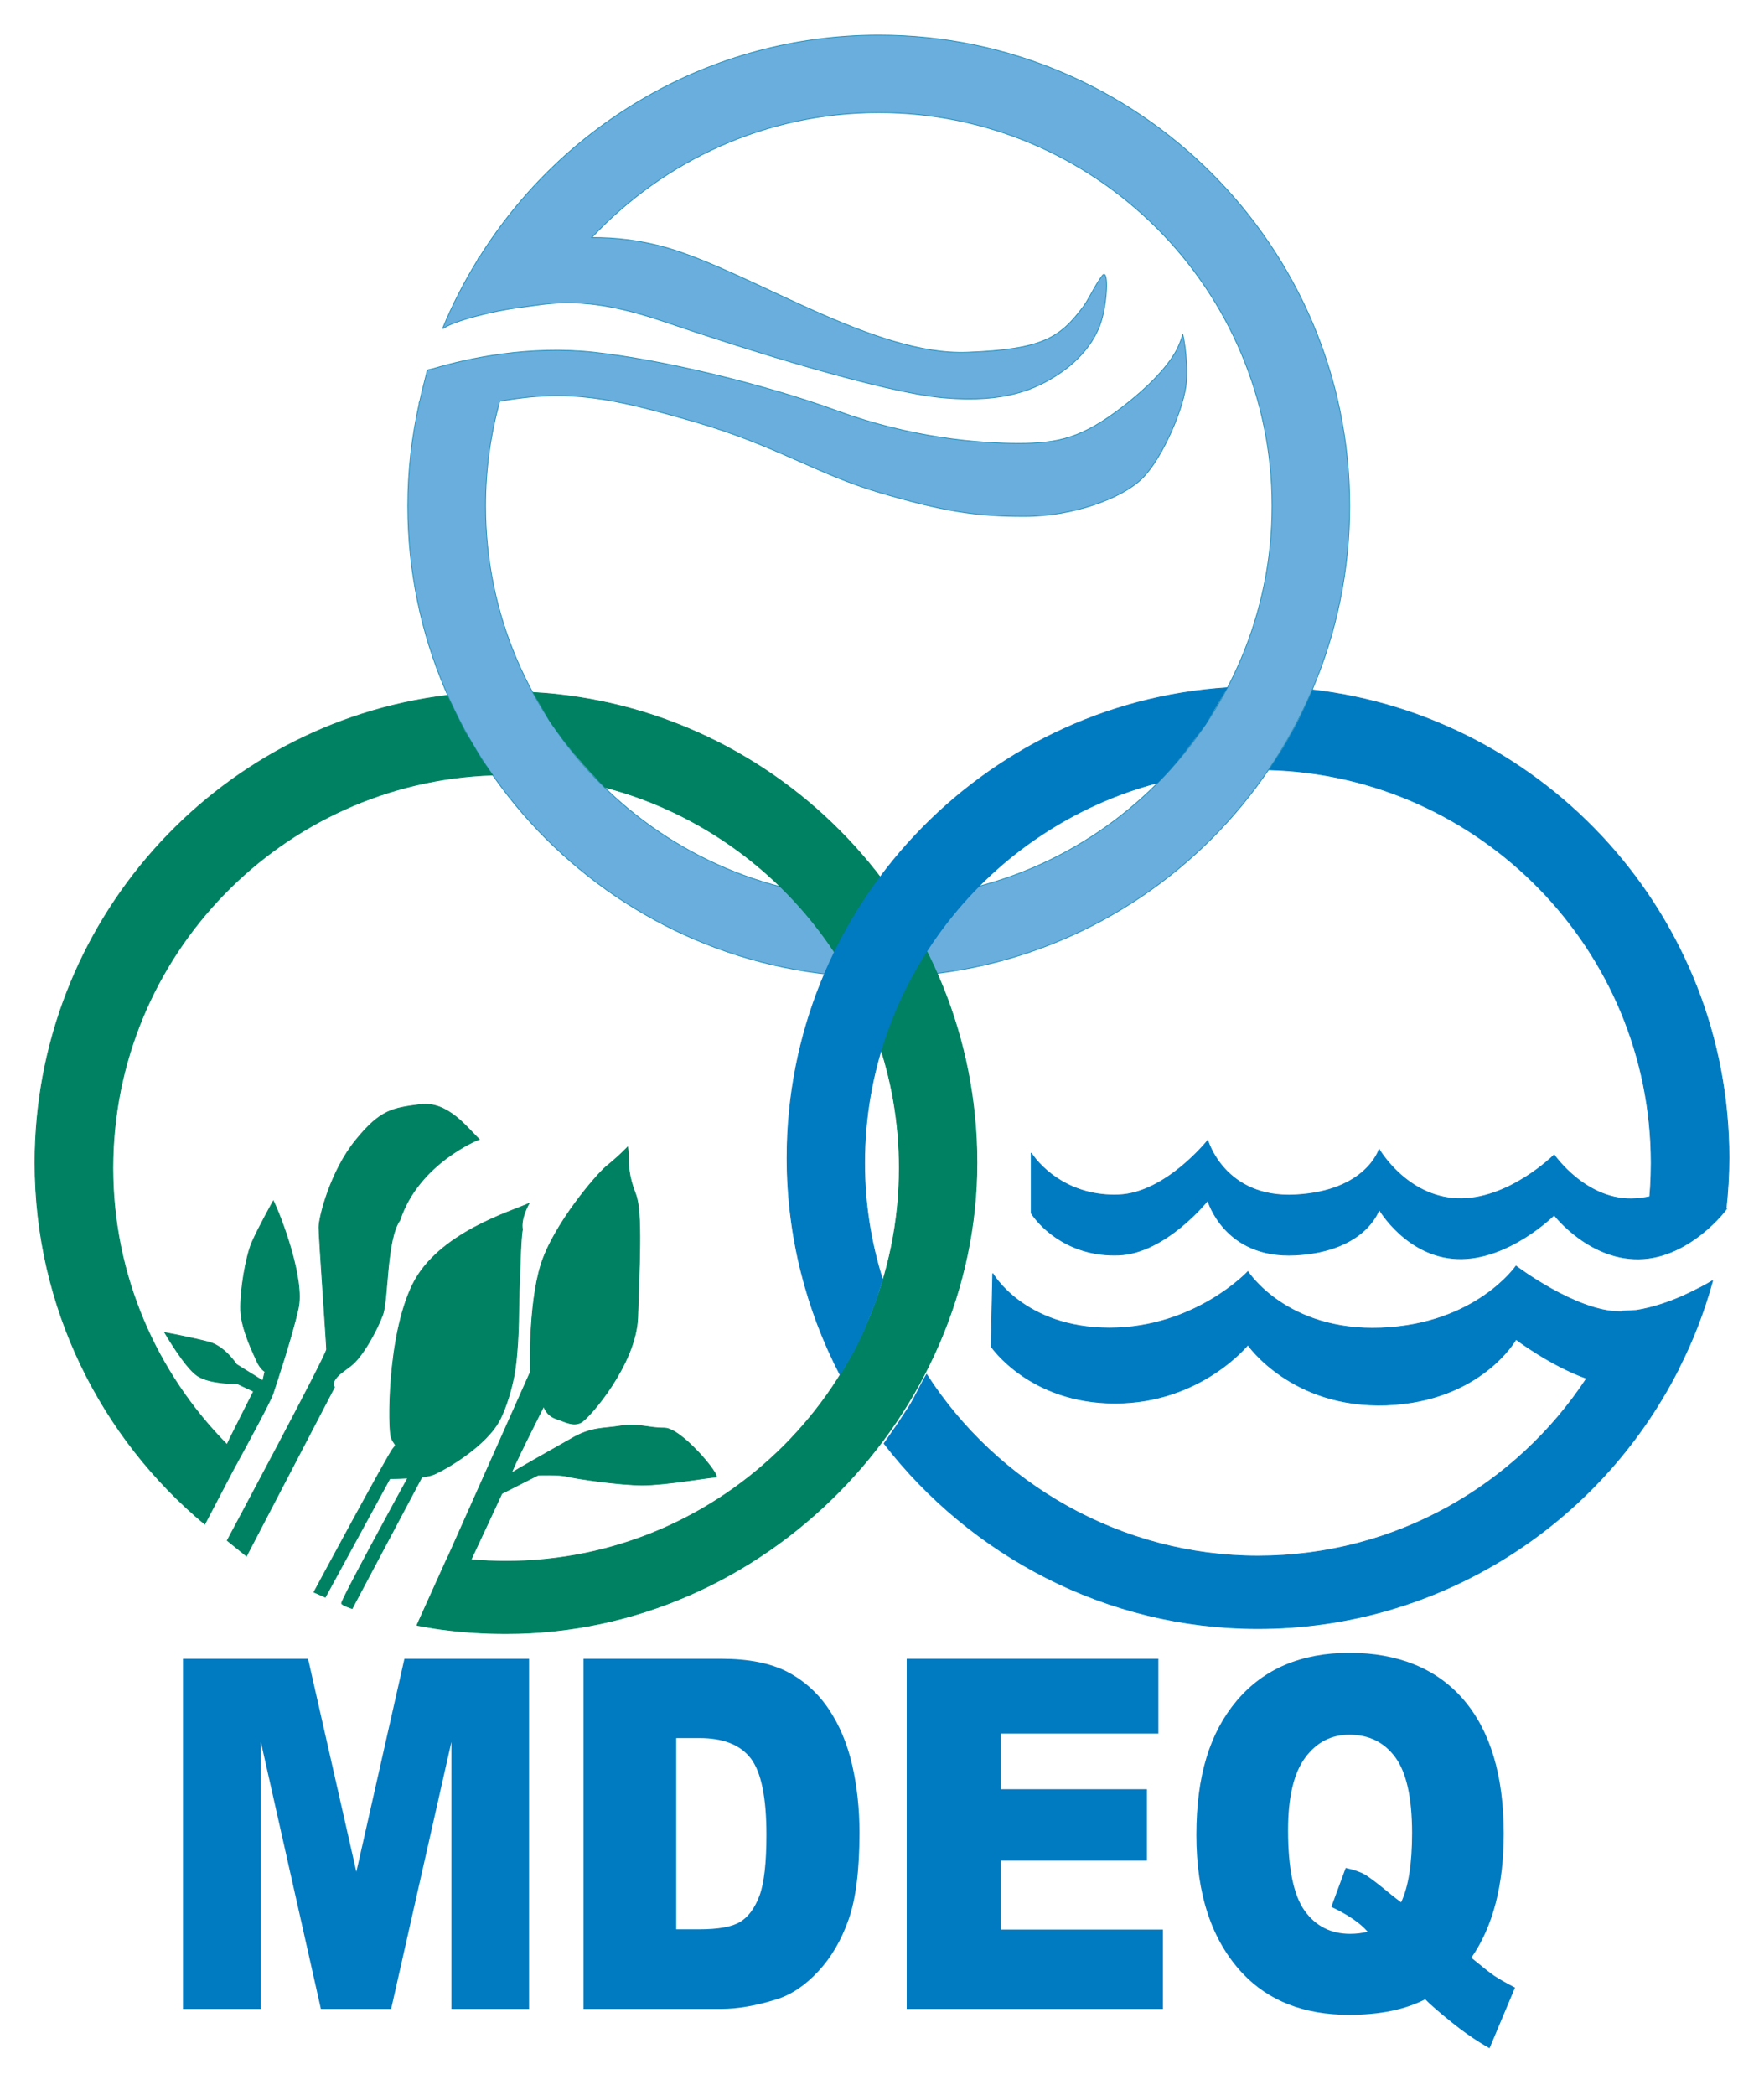 <?xml version="1.0" encoding="UTF-8"?>
<svg id="Layer_1" data-name="Layer 1" xmlns="http://www.w3.org/2000/svg" viewBox="0 0 452.88 537.88">
  <defs>
    <style>
      .cls-1 {
        fill: #00a44b;
      }

      .cls-1, .cls-2, .cls-3, .cls-4, .cls-5 {
        fill-rule: evenodd;
      }

      .cls-1, .cls-2, .cls-4 {
        stroke-width: 0px;
      }

      .cls-2, .cls-3 {
        fill: #007ac0;
      }

      .cls-6 {
        stroke: #228eb9;
      }

      .cls-6, .cls-3, .cls-7, .cls-5 {
        stroke-miterlimit: 2.61;
        stroke-width: .2px;
      }

      .cls-6, .cls-7 {
        fill: none;
      }

      .cls-3 {
        stroke: #007ac0;
      }

      .cls-7 {
        stroke: #231f20;
      }

      .cls-4 {
        fill: #69aedd;
      }

      .cls-5 {
        fill: #008161;
        stroke: #008161;
      }
    </style>
  </defs>
  <g>
    <path class="cls-7" d="m138.94,78.23c3.72-6.23,8.19-12.11,13.13-17.39"/>
    <path class="cls-3" d="m443.07,310.49l-2.44-13.06s-7.92,9.34-20.57,10.29c-12.66.95-21.05-11.23-21.05-11.23,0,0-11.71,11.71-24.84,11.23-13.06-.47-20.1-12.66-20.1-12.66,0,0-3.25,10.76-21.52,11.71-18.2.95-22.47-14.01-22.47-14.01,0,0-10.76,13.54-22.87,14.01-12.18.47-19.69-6.56-22.47-10.76v15.43c2.77,4.2,10.29,11.23,22.47,10.76,12.11-.47,22.87-14.01,22.87-14.01,0,0,4.2,14.96,22.47,14.01s21.52-11.71,21.52-11.71c0,0,7.04,12.18,20.1,12.66,13.13.47,24.84-11.23,24.84-11.23,0,0,9.34,12.18,22.94,11.23,13.54-.95,23.01-14.96,21.11-12.66h0Z"/>
    <path class="cls-5" d="m123.03,292.49c-2.91-2.71-7.99-9.81-15.09-8.93-7.11.95-10.22,1.29-16.58,9.14-6.43,7.85-9.47,19.69-9.47,22.4s1.96,29.91,1.96,31.33-25.51,49.06-25.51,49.06l4.94,3.99,22.6-43.38s-.74-.74.2-2.03c.88-1.22,1.08-1.22,3.99-3.45,2.91-2.17,6.7-9.07,8.19-13.13,1.42-3.99.88-19.29,4.4-24.23,4.87-14.75,20.37-20.78,20.37-20.78h0Z"/>
    <path class="cls-3" d="m336.82,177.11c-1.69,3.65-2.23,6.02-5.48,11.57-2.37,4.47-3.72,5.96-5.75,8.93,54.41,1.42,98.33,46.22,98.33,100.97,0,8.39-1.02,16.58-2.98,24.36l22.2-12.59c.47-4.33.74-8.73.74-13.13,0-61.92-46.97-113.22-107.06-120.12h0Z"/>
    <path class="cls-5" d="m135.82,308.94c-4.06,1.96-23.35,7.44-29.91,20.91-6.56,13.47-6.23,37.22-5.48,39.18.74,2.03,1.62,1.62.54,2.77-1.08,1.08-20.37,36.95-20.37,36.95l2.91,1.29,16.58-30.45s2.1,0,4.6-.14c-2.44,4.4-17.32,31.74-16.99,32.21.34.54,2.71,1.29,2.71,1.29l17.87-33.7h-.27c1.42-.2,2.64-.41,3.38-.74,2.57-1.08,13.67-7.24,17.12-14.41,1.35-2.77,3.05-7.71,3.79-12.93,1.08-8.12.81-16.85.95-18.75.2-3.11.34-14.21.88-16.78-.54-2.91,1.69-6.7,1.69-6.7h0Z"/>
    <path class="cls-4" d="m107.6,103.68v-.27l.2-.54c.34-1.62.74-3.25,1.15-4.8l.74-2.98h.14q0-.07.07-.14l1.42-.34c9.14-2.71,24.63-5.96,41.01-4.2,17.32,1.89,43.11,7.99,62.33,14.96,19.15,7.04,36.54,8.46,46.83,8.46s16.38-1.42,26.66-9.34c10.35-7.99,13.6-13.6,14.55-15.97.95-2.3.95-2.77.95-2.77,0,0,1.35,5.62.95,12.18-.47,6.56-6.09,19.63-11.3,24.84-5.14,5.14-17.73,9.81-30.39,9.81s-21.11-1.42-37.02-6.09c-15.97-4.67-26.73-12.18-47.78-18.27-20.98-6.02-31.74-8.39-49.81-5.21-2.37,8.59-3.65,17.6-3.65,26.87,0,55.63,45.34,100.97,100.97,100.97s100.97-45.34,100.97-100.97-45.34-100.97-100.97-100.97c-28.97,0-55.09,12.32-73.56,31.94l-.27.14c6.09-.07,12.79.68,19.76,2.71,21.99,6.56,52.92,27.68,76.81,26.73,19.42-.74,23.82-3.72,29.91-11.91,1.35-1.89,2.91-5.41,4.74-7.78,1.49-1.83,1.42,5.14,0,10.76-1.42,5.68-5.62,10.83-11.23,14.55-5.62,3.72-13.6,7.51-29.51,6.09-15.9-1.42-51.5-12.66-72.14-19.69-20.57-6.97-29.24-4.4-36.54-3.52-6.77.81-17.39,3.52-19.76,5.41l.07-.14-.27.14c2.5-6.09,5.48-11.84,8.87-17.39l.47-.95h.14c21.39-34.18,59.35-56.98,102.53-56.98,66.59,0,120.87,54.28,120.87,120.87s-54.28,120.94-120.87,120.94-120.94-54.34-120.94-120.94c0-9,1.02-17.73,2.91-26.19h0Z"/>
    <path class="cls-6" d="m107.6,103.68v-.27l.2-.54c.34-1.62.74-3.25,1.15-4.8l.74-2.98h.14l.07-.14,1.42-.34c9.14-2.71,24.63-5.96,41.01-4.2,17.32,1.89,43.11,7.99,62.33,14.96,19.15,7.04,36.54,8.46,46.83,8.46s16.38-1.42,26.66-9.34c10.35-7.99,13.6-13.6,14.55-15.97.95-2.3.95-2.77.95-2.77,0,0,1.35,5.62.95,12.18-.47,6.56-6.09,19.63-11.3,24.84-5.14,5.14-17.73,9.81-30.39,9.81s-21.11-1.42-37.02-6.09c-15.97-4.67-26.73-12.18-47.78-18.27-20.98-6.02-31.74-8.39-49.81-5.21-2.37,8.59-3.65,17.6-3.65,26.87,0,55.63,45.34,100.97,100.97,100.97s100.97-45.34,100.97-100.97-45.34-100.97-100.97-100.97c-28.97,0-55.09,12.32-73.56,31.94l-.27.14c6.09-.07,12.79.68,19.76,2.71,21.99,6.56,52.92,27.68,76.81,26.73,19.42-.74,23.82-3.72,29.91-11.91,1.35-1.89,2.91-5.41,4.74-7.78,1.49-1.83,1.42,5.14,0,10.76-1.42,5.68-5.62,10.83-11.23,14.55-5.62,3.72-13.6,7.51-29.51,6.09-15.9-1.42-51.5-12.66-72.14-19.69-20.57-6.97-29.24-4.4-36.54-3.52-6.77.81-17.39,3.52-19.76,5.41l.07-.14-.27.14c2.5-6.09,5.48-11.84,8.87-17.39l.47-.95h.14c21.39-34.18,59.35-56.98,102.53-56.98,66.59,0,120.87,54.28,120.87,120.87s-54.28,120.94-120.87,120.94-120.94-54.34-120.94-120.94c0-9,1.02-17.73,2.91-26.19h0Z"/>
    <path class="cls-5" d="m114.78,178.53c1.83,3.79,2.64,5.62,4.67,9.47,2.3,3.72,2.44,4.13,4.26,7.11l2.71,3.86c-54.07,1.83-97.45,46.43-97.45,100.9,0,27.61,11.23,52.72,29.3,70.99.34-.68.61-1.15.61-1.29.41-.88,6.23-12.38,6.23-12.38l-4.2-1.96s-6.9.14-10.22-2.03c-3.25-2.17-8.39-11.1-8.39-11.1,0,0,7.51,1.42,11.5,2.5,3.99,1.15,6.9,5.68,6.9,5.68l6.77,4.2.54-2.37s-1.08-.54-2.03-2.57c-.88-2.03-3.99-8.19-4.2-13.13-.14-4.94,1.29-13.67,2.91-17.46,1.69-3.86,5.48-10.63,5.48-10.63,1.83,3.65,8.19,20.1,6.36,27.75-1.76,7.65-5.41,18.54-6.5,21.86-.61,1.76-5.75,11.37-10.35,19.76l-7.11,13.6c-26.6-22.2-43.58-55.56-43.58-92.78,0-61.58,46.15-112.68,105.78-119.99h0Z"/>
    <path class="cls-1" d="m155.38,202.15c-2.57-2.64-5.01-5.28-7.24-7.92-2.64-3.05-4.74-5.96-6.97-9.14l-4.26-7.31c63.41,3.59,113.9,56.44,113.9,120.73s-54.28,120.87-120.87,120.87c-5.62,0-11.1-.34-16.51-1.08h-.07c-1.35-.14-6.16-1.02-6.16-1.02h0s-.07-.07-.14-.07l7.92-17.53h.07v-.07l21.11-47.37s-.54-16.92,2.71-27.48c3.32-10.56,14.28-23.15,16.65-25.18,2.37-1.96,3.25-2.71,5.62-5.08,0,0,.2,1.08.2,2.71s0,4.74,1.83,9.34c1.83,4.53.88,19.63.54,31.67-.41,12.05-12.59,26.06-14.62,27-1.96.88-3.45,0-6.16-.95-2.77-.88-3.32-3.25-3.32-3.25,0,0-9.07,17.87-8.19,17.12.95-.74,9.81-5.68,15.16-8.73,5.28-3.11,8.19-2.57,12.72-3.32s6.9.54,11.3.54,14.75,12.59,13.13,12.59-12.79,2.03-18.75,2.03-17.32-1.69-19.36-2.23c-2.03-.54-7.44-.34-7.44-.34l-9.34,4.74s-6.84,14.75-7.92,16.99c2.98.27,5.96.41,9,.41,55.63,0,100.97-45.41,100.97-100.97,0-46.83-32.21-86.35-75.53-97.72h0Z"/>
    <path class="cls-5" d="m155.38,202.15c-2.57-2.64-5.01-5.28-7.24-7.92-2.64-3.05-4.74-5.96-6.97-9.14l-4.26-7.31c63.41,3.59,113.9,56.44,113.9,120.73s-54.28,120.87-120.87,120.87c-5.62,0-11.1-.34-16.51-1.08h-.07c-1.35-.14-6.16-1.02-6.16-1.02h0l-.14-.07,7.92-17.53h.07v-.07l21.11-47.37s-.54-16.92,2.71-27.48c3.32-10.56,14.28-23.15,16.65-25.18,2.37-1.96,3.25-2.71,5.62-5.08,0,0,.2,1.08.2,2.71s0,4.74,1.83,9.34c1.83,4.53.88,19.63.54,31.67-.41,12.05-12.59,26.06-14.62,27-1.96.88-3.45,0-6.16-.95-2.77-.88-3.32-3.25-3.32-3.25,0,0-9.07,17.87-8.19,17.12.95-.74,9.81-5.68,15.16-8.73,5.28-3.11,8.19-2.57,12.72-3.32s6.9.54,11.3.54,14.75,12.59,13.13,12.59-12.79,2.03-18.75,2.03-17.32-1.69-19.36-2.23c-2.03-.54-7.44-.34-7.44-.34l-9.34,4.74s-6.84,14.75-7.92,16.99c2.98.27,5.96.41,9,.41,55.63,0,100.97-45.41,100.97-100.97,0-46.83-32.21-86.35-75.53-97.72h0Z"/>
    <path class="cls-3" d="m237.88,352.86c-1.49,2.44-2.84,5.62-4.4,8.12l-3.25,4.94-3.25,4.67c22.2,28.69,57.05,47.51,95.96,47.51,46.97,0,87.78-27,107.81-66.25.07,0,.07-.07.07-.07l.07-.27c3.65-7.11,6.56-14.62,8.73-22.47l.07-.27s-2.03,1.29-5.28,2.84c-.81.41-1.56.74-2.44,1.15-3.38,1.49-7.58,2.98-11.84,3.65l-3.65.2c-.07,0-.07.07-.07.14h-.54c-11.23,0-26.66-11.71-26.66-11.71,0,0-10.29,14.96-34.65,15.9-24.3.95-34.18-14.48-34.18-14.48,0,0-13.54,14.48-35.53,14.48s-29.98-14.01-29.98-14.01l-.41,18.75s9.81,14.55,31.81,14.55,34.11-14.96,34.11-14.96c0,0,11.23,16.31,35.6,15.43,24.3-.95,33.23-16.85,33.23-16.85,0,0,8.93,6.77,18.14,10.02-18.07,27.48-49.13,45.61-84.39,45.61s-67.07-18.61-85.07-46.63h0Z"/>
    <path class="cls-3" d="m215.68,352.93c1.02-1.76,1.96-3.32,2.91-5.01,1.29-2.17,2.37-4.6,3.45-6.97l2.84-7.11,1.69-5.35c-2.98-9.47-4.6-19.49-4.6-29.91,0-46.7,32.01-86.15,75.12-97.59,5.14-5.01,8.8-10.35,12.38-15.02l5.55-9.41c-62.94,4.13-112.95,56.71-112.95,120.67,0,20.03,4.94,38.98,13.6,55.7h0Z"/>
  </g>
  <polygon class="cls-2" points="46.98 425.85 79.09 425.85 91.49 480.54 103.83 425.85 135.82 425.85 135.82 515.74 115.89 515.74 115.89 447.2 100.42 515.74 82.38 515.74 66.97 447.2 66.97 515.74 46.98 515.74 46.98 425.85 46.98 425.85"/>
  <path class="cls-2" d="m149.82,425.85h35.35c6.96,0,12.58,1.11,16.89,3.31,4.28,2.22,7.83,5.38,10.63,9.5,2.8,4.14,4.82,8.94,6.09,14.42,1.25,5.48,1.88,11.28,1.88,17.41,0,9.61-.93,17.06-2.81,22.35-1.86,5.29-4.46,9.73-7.8,13.29-3.32,3.58-6.88,5.96-10.7,7.16-5.22,1.63-9.95,2.45-14.18,2.45h-35.35v-89.88h0Zm23.79,20.36v49.1h5.83c4.98,0,8.52-.63,10.61-1.93,2.1-1.28,3.75-3.54,4.95-6.74,1.18-3.2,1.77-8.41,1.77-15.61,0-9.52-1.33-16.03-3.98-19.55-2.67-3.52-7.08-5.27-13.25-5.27h-5.93Z"/>
  <polygon class="cls-2" points="232.78 425.85 297.39 425.85 297.39 445.04 256.95 445.04 256.95 459.34 294.46 459.34 294.46 477.67 256.95 477.67 256.95 495.37 298.57 495.37 298.57 515.74 232.78 515.74 232.78 425.85 232.78 425.85"/>
  <path class="cls-2" d="m377.74,502.61c2.94,2.41,4.86,3.93,5.76,4.54,1.35.9,3.17,1.95,5.46,3.12l-6.54,15.57c-3.3-1.86-6.56-4.1-9.77-6.7-3.23-2.6-5.48-4.56-6.75-5.86-5.19,2.66-11.7,3.98-19.54,3.98-11.56,0-20.69-3.56-27.37-10.67-7.89-8.41-11.84-20.24-11.84-35.49s3.46-26.29,10.37-34.49c6.91-8.18,16.56-12.28,28.95-12.28s22.39,4,29.27,12.01c6.88,8.02,10.32,19.48,10.32,34.4,0,13.27-2.78,23.9-8.31,31.87h0Zm-18.03-14.23c1.88-3.96,2.82-9.88,2.82-17.77,0-9.08-1.44-15.55-4.29-19.44-2.85-3.89-6.79-5.82-11.83-5.82-4.66,0-8.46,1.97-11.36,5.94-2.91,3.96-4.36,10.15-4.36,18.58,0,9.79,1.42,16.68,4.25,20.66,2.84,3.96,6.74,5.94,11.68,5.94,1.6,0,3.1-.19,4.52-.54-1.97-2.26-5.09-4.37-9.34-6.38l3.69-10c2.07.46,3.69,1,4.86,1.67,1.15.65,3.4,2.36,6.77,5.15.8.65,1.67,1.32,2.59,2.01h0Z"/>
</svg>